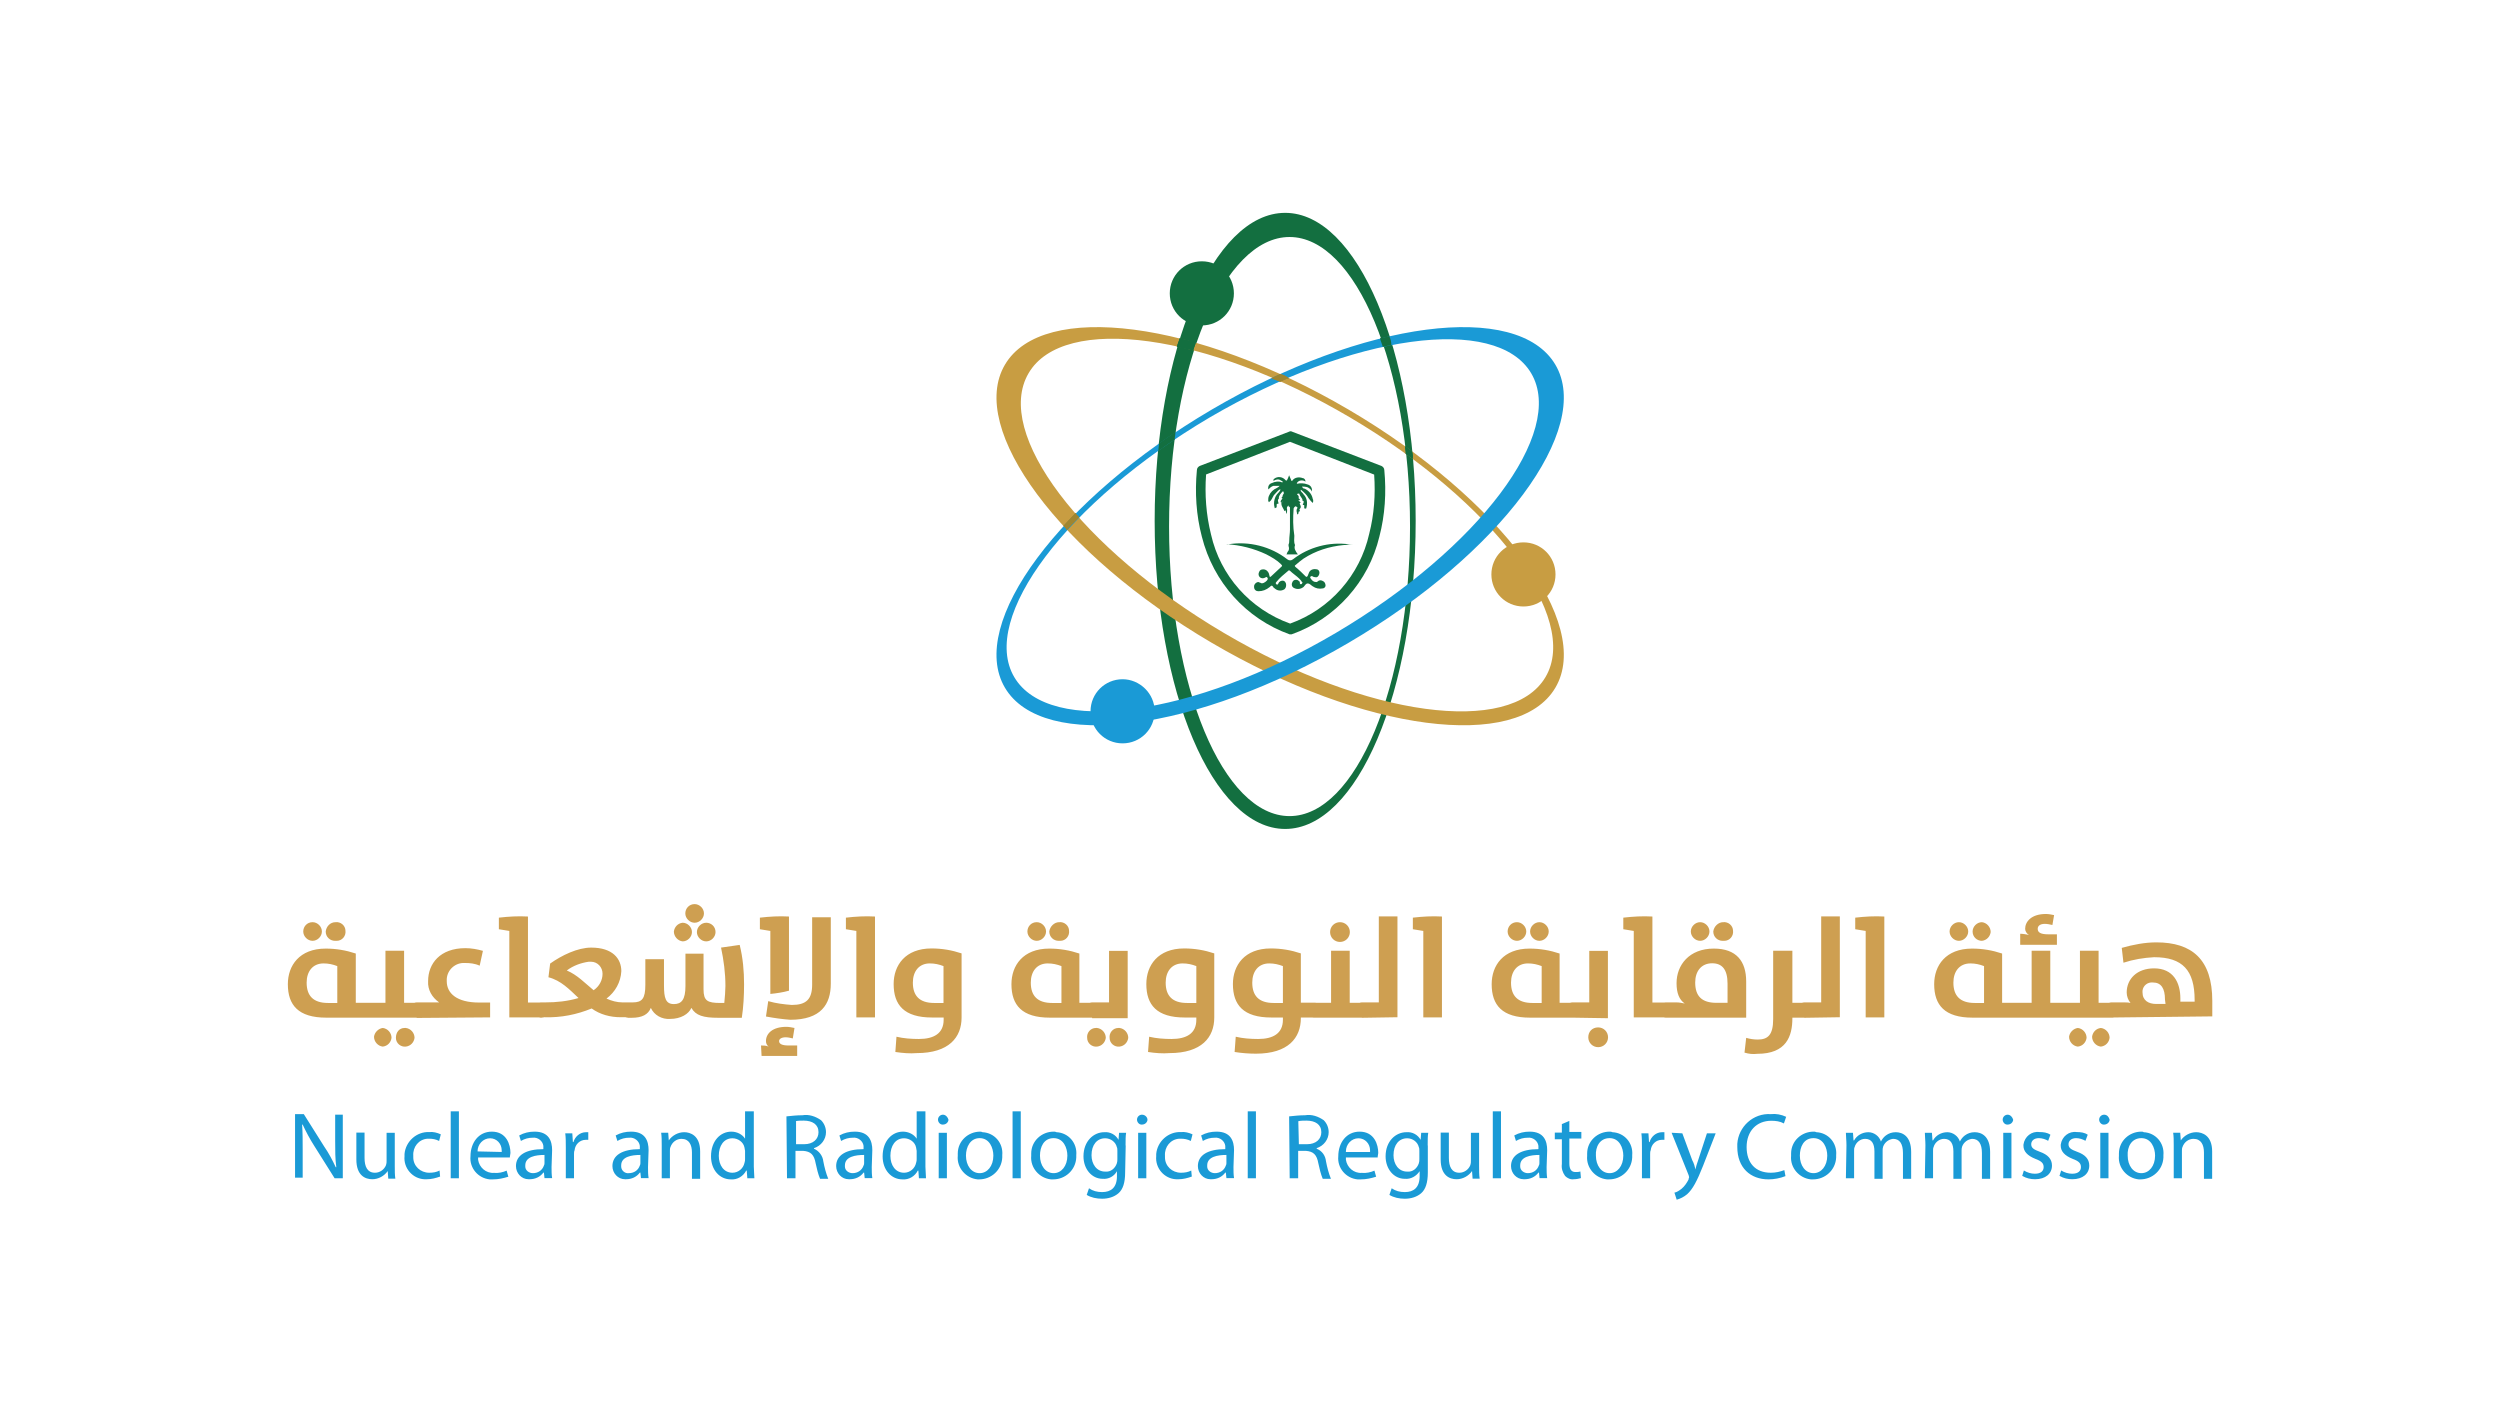 <svg xmlns="http://www.w3.org/2000/svg" id="Layer_1" viewBox="0 0 177 100"><defs><style>      .st0 {        fill: #136f40;      }      .st1 {        fill: #9f8530;      }      .st2 {        fill: #c89d42;      }      .st3 {        fill: #ce9f51;      }      .st4 {        fill: #1a9ad6;      }    </style></defs><g id="Logo"><g id="Group_12"><path id="Path_97" class="st0" d="M90.99,15.07c-5.1,0-9.24,9.74-9.24,21.81s4.14,21.81,9.24,21.81,9.24-9.74,9.24-21.81-4.14-21.81-9.24-21.81M91.3,57.78c-4.7,0-8.53-9.19-8.53-20.5s3.84-20.5,8.53-20.5,8.53,9.19,8.53,20.5-3.84,20.5-8.53,20.5"></path><path id="Path_98" class="st2" d="M71.15,25.82c-2.68,4.54,3.89,13.38,14.64,19.69,10.75,6.31,21.66,7.72,24.33,3.18,2.68-4.54-3.89-13.38-14.64-19.69-10.75-6.31-21.66-7.72-24.33-3.18M109.42,47.94c-2.47,4.19-12.67,2.83-22.77-3.13-10.1-5.96-16.31-14.14-13.83-18.38,2.47-4.24,12.67-2.83,22.77,3.13,10.1,5.96,16.31,14.19,13.83,18.38"></path><path id="Path_99" class="st0" d="M99.98,31.98c-.15-.15-.35-.25-.5-.4,0,.2.05.35.05.56.15.1.35.25.5.35,0-.15,0-.35-.05-.5"></path><path id="Path_100" class="st0" d="M99.98,31.98c-.15-.15-.35-.25-.5-.4,0,.2.05.35.05.56.15.1.35.25.5.35,0-.15,0-.35-.05-.5"></path><path id="Path_101" class="st0" d="M83.52,23.95c-.05.2-.15.4-.2.61.35.1.76.15,1.16.25.05-.2.15-.4.2-.61-.35-.05-.76-.15-1.16-.25"></path><path id="Path_102" class="st0" d="M83.52,23.95c-.05.2-.15.4-.2.61.35.1.76.15,1.16.25.05-.2.15-.4.2-.61-.35-.05-.76-.15-1.16-.25"></path><path id="Path_103" class="st4" d="M85.79,29c-10.75,6.31-17.32,15.15-14.64,19.69,2.68,4.54,13.58,3.13,24.33-3.18,10.75-6.31,17.32-15.15,14.64-19.69-2.68-4.54-13.58-3.13-24.33,3.18M85.64,29.56c10.1-5.91,20.3-7.32,22.77-3.13s-3.74,12.42-13.83,18.38c-10.1,5.96-20.3,7.32-22.77,3.13s3.74-12.42,13.83-18.38"></path><path id="Path_104" class="st1" d="M76.15,36.32c-.3.3-.56.61-.86.91.1.1.2.2.25.3.25-.3.56-.61.86-.91-.1-.1-.2-.2-.25-.3M90.64,26.48c-.2.1-.4.2-.61.3.2.1.4.15.61.25.2-.1.4-.2.61-.25-.2-.15-.4-.25-.61-.3"></path><path id="Path_105" class="st1" d="M76.15,36.32c-.3.3-.56.61-.86.91.1.1.2.2.25.3.25-.3.56-.61.86-.91-.1-.1-.2-.2-.25-.3M90.64,26.48c-.2.1-.4.2-.61.3.2.1.4.15.61.25.2-.1.4-.2.61-.25-.2-.15-.4-.25-.61-.3"></path><path id="Path_106" class="st0" d="M98.36,23.8c-.2.05-.4.1-.66.15.05.2.15.4.2.61.2-.05.4-.1.61-.1,0-.25-.05-.45-.15-.66M82.06,31.38c0,.2-.05.35-.05.56.35-.25.76-.56,1.16-.81,0-.2.05-.35.05-.56-.4.3-.81.56-1.16.81"></path><path id="Path_107" class="st0" d="M87.36,20.77c0,1.26-1.01,2.27-2.27,2.27s-2.27-1.01-2.27-2.27,1.01-2.27,2.27-2.27h0c1.26,0,2.27,1.01,2.27,2.27"></path><path id="Path_108" class="st4" d="M81.75,50.36c0,1.26-1.01,2.27-2.27,2.27s-2.27-1.01-2.27-2.27,1.01-2.27,2.27-2.27h0c1.21,0,2.27,1.01,2.27,2.27"></path><path id="Path_109" class="st2" d="M110.13,40.67c0,1.26-1.01,2.27-2.27,2.27s-2.27-1.01-2.27-2.27,1.01-2.27,2.27-2.27h0c1.26,0,2.27,1.01,2.27,2.27"></path><path id="Path_110" class="st0" d="M86.95,38.54c1.46-.25,3.03.15,4.19,1.06q.2.15.4,0c1.11-.86,2.57-1.26,3.99-1.06h.25c-.25,0-.45.05-.66.05-1.01.1-1.97.4-2.83.96-.2.15-.4.3-.56.45-.1.05-.05.1,0,.15.25.2.5.45.71.66.05.05.1.05.15-.05s.05-.15.1-.25c.1-.2.35-.25.56-.2.15.05.2.2.15.35s-.15.25-.3.2c-.05,0-.1,0-.15-.05-.05,0-.1-.05-.15,0-.05.05-.05.1,0,.15.1.15.2.25.4.25.05,0,.1-.05.1-.05.1-.1.25-.1.4,0,.1.05.15.2.15.3s-.1.2-.2.2c-.25.05-.5,0-.71-.15-.1-.05-.2-.2-.35-.2s-.2.15-.3.25c-.2.15-.45.2-.71.05-.15-.1-.15-.3-.05-.45h0c.1-.15.35-.15.45,0,.05,0,.05.05.05.1s0,.1.05.1.1,0,.1-.05c.05-.05.05-.1,0-.1-.05-.1-.15-.2-.2-.25-.2-.2-.45-.35-.66-.56-.05,0-.05-.05-.1,0-.3.25-.61.5-.86.81-.05.05-.05.1,0,.15s.1.05.15-.05c.05-.15.2-.2.3-.2.15,0,.25.15.25.3s-.05.3-.2.35c-.2.1-.45.05-.61-.1-.05-.05-.1-.05-.1-.1-.1-.15-.15-.1-.25,0-.25.2-.5.3-.81.3-.15,0-.3-.1-.3-.3v-.05c0-.15.15-.3.3-.3.05,0,.1.05.15.05.05.05.15.05.25,0s.15-.1.2-.15.1-.15.05-.2c-.05-.1-.1-.05-.2,0-.1.05-.25.05-.35-.05-.1-.1-.1-.25-.05-.35.05-.15.15-.2.3-.2.2,0,.35.15.4.3,0,.05.05.15.05.2s.05.05.1,0c.25-.25.5-.45.76-.71.05-.05,0-.1-.05-.15-.3-.3-.66-.5-1.06-.71-.86-.4-1.82-.66-2.83-.71q.2.05.1,0,.05.05,0,0"></path><path id="Path_111" class="st0" d="M90.69,35.57c-.05-.05,0-.15.05-.2.05-.05.1-.1,0-.1v-.05c.1-.05.05-.15.1-.2.1-.1.05-.15,0-.25-.15.15-.3.3-.3.5v.05c-.1.05-.05.15-.05.2s.1.15-.05.15c-.05,0-.05.05-.05.05v.15c0,.1-.05.05-.1.1-.05.05-.05-.05-.05-.05-.1-.35,0-.76.25-1.01.05-.05.1-.1.15-.2,0,0,.05-.05,0-.05h-.05c-.15.1-.25.25-.4.4-.1.15-.15.35-.3.45l-.05.05c0-.05-.05-.05-.05-.1,0-.1,0-.25.05-.35.1-.25.3-.45.56-.56.1-.05.15-.1.2-.15h-.45c-.15.05-.25.15-.35.25-.05-.2.05-.4.25-.45.2-.1.5-.15.71-.05h.05v-.05c0-.05-.1-.05-.15-.1-.15-.1-.35-.05-.5.05,0-.05,0-.15.05-.15.25-.2.61-.15.81.1q.05.05.1,0c.05-.1.1-.2.15-.35.05.1.1.25.15.35,0,.05.05.1.1,0,.15-.2.45-.25.71-.15.1,0,.2.1.2.25-.2-.15-.5-.1-.61.1v.05c.25-.05.5-.05.76.05.2.05.35.25.3.5-.05-.15-.2-.25-.3-.3-.15-.05-.3-.05-.4-.05.05.1.1.15.2.15.3.15.5.4.56.71.05.1.05.2,0,.3-.1-.1-.2-.2-.3-.35-.1-.2-.3-.4-.5-.56,0,0-.05-.05-.05,0v.05c.05.1.15.15.2.25.25.25.3.61.2.96,0,0,0,.05-.05.05s-.1,0-.1-.05v-.2c-.2,0-.05-.1-.05-.15s.05-.15-.05-.15c-.05,0,0-.1-.05-.15-.05-.1-.15-.2-.2-.35-.05-.1-.05.05-.1,0h-.05v.05c.05.05.15.1.1.25,0,.05.1.05.1.15-.05.05-.05-.05-.1,0,0,.05.05.1.1.1,0,.05.1.1,0,.1-.05,0,0,.05,0,.1.05.1.1.2,0,.3-.05.05-.05.1,0,.15q0,.05-.05.05c-.05,0-.05.05-.05.05,0,.05,0,.1-.05.15h-.05c0-.15-.1-.25,0-.4,0-.05.05-.1,0-.1s-.05-.1-.15-.05c-.05.05-.1.1-.1.15-.05.66-.05,1.26.05,1.92,0,.2-.05.45.05.66-.1.25.05.45.2.66h-.81c.05-.05.05-.15.1-.2.1-.1.1-.25.05-.4v-.1c.05-.1.05-.2.05-.3,0-.25.05-.5.05-.76v-1.51c0-.05,0-.1-.05-.1s-.05-.05-.05-.1c-.1.1-.15.15-.1.3,0,.1,0,.2-.05.3-.05-.05,0-.15-.05-.2,0,0,0-.05-.05-.05,0,0,0,.05-.05.05-.05-.2-.25-.35-.2-.61.05,0,.1-.05.05-.05s0,.05-.05.05M92.86,35.52s0,.05,0,0q0,.05,0,0t0,0c0,.05,0,0,0,0M91.9,35.16h0c0,.05,0,0,0,0h0"></path><path id="Path_112" class="st0" d="M91.4,44.91h-.1c-3.08-1.11-5.4-3.69-6.21-6.92-.4-1.51-.5-3.13-.35-4.7,0-.15.1-.25.2-.3l6.31-2.42c.1-.05.15-.05.25,0l6.31,2.42c.1.05.2.15.2.3.15,1.57.05,3.18-.35,4.7-.76,3.18-3.08,5.81-6.21,6.92h-.05M85.39,33.6c-.1,1.41,0,2.83.35,4.24.66,2.93,2.78,5.3,5.6,6.31,2.83-1.01,4.95-3.43,5.6-6.36.35-1.36.45-2.78.35-4.19l-5.96-2.32-5.96,2.32Z"></path></g><path id="Path_2942" class="st4" d="M21.43,83.42v-1.94c0-.74,0-1.28-.04-1.86h.04c.23.5.5,1.01.82,1.51l1.44,2.29h.58v-4.5h-.54v1.86c0,.7,0,1.24.08,1.86h-.04c-.23-.5-.5-1.01-.82-1.47l-1.44-2.29h-.62v4.5h.54v.04ZM27.95,80.2h-.58v1.98c0,.12,0,.19-.04.31-.12.31-.43.54-.78.54-.54,0-.74-.43-.74-1.05v-1.79h-.58v1.9c0,1.13.62,1.4,1.13,1.4.43,0,.85-.23,1.09-.58h0l.04.54h.5c-.04-.27-.04-.54-.04-.89v-2.37ZM31.13,82.87c-.23.12-.47.16-.74.16-.62,0-1.13-.47-1.13-1.09v-.12c-.04-.62.39-1.16,1.01-1.2h.12c.23,0,.47.04.7.16l.12-.47c-.27-.12-.54-.19-.82-.16-.89-.04-1.67.66-1.75,1.55v.16c-.08.85.58,1.59,1.4,1.63h.19c.31,0,.62-.08.93-.19l-.04-.43ZM31.91,83.42h.58v-4.74h-.58v4.74ZM36.1,81.9c0-.08.04-.19.04-.27,0-.58-.27-1.51-1.32-1.51-.93,0-1.51.78-1.51,1.75-.08.82.54,1.55,1.36,1.63h.23c.39,0,.74-.08,1.09-.19l-.12-.43c-.27.12-.58.19-.89.16-.58.04-1.05-.39-1.13-.93v-.16h2.25v-.04ZM33.81,81.52c0-.5.39-.93.89-.93.47,0,.82.39.82.85v.12l-1.71-.04ZM39.09,81.44c0-.66-.23-1.32-1.24-1.32-.39,0-.74.08-1.09.27l.12.39c.27-.16.54-.23.85-.23.35-.04.7.23.74.58v.23c-1.24,0-1.94.43-1.94,1.2,0,.5.39.93.89.93h.08c.39,0,.74-.16.97-.47h.04l.04.39h.54c-.04-.27-.04-.5-.04-.78l.04-1.2ZM38.55,82.33c0,.08,0,.12-.04.19-.12.35-.43.54-.78.54-.27,0-.54-.19-.54-.47v-.08c0-.62.74-.74,1.36-.74v.54ZM40.06,83.42h.58v-1.71c0-.08,0-.19.04-.27.04-.43.39-.74.78-.74h.19v-.54h-.16c-.43,0-.78.31-.89.7h-.04l-.04-.62h-.5c.04.31.04.62.04,1.01v2.17ZM45.92,81.44c0-.66-.23-1.32-1.24-1.32-.39,0-.74.08-1.09.27l.12.39c.27-.16.54-.23.85-.23.35-.04.7.23.74.58v.23c-1.24,0-1.94.43-1.94,1.2,0,.5.39.93.89.93h.08c.39,0,.74-.16.97-.47h.04l.04.39h.54c-.04-.27-.04-.5-.04-.78l.04-1.2ZM45.34,82.33c0,.08,0,.12-.04.19-.12.35-.43.54-.78.54-.27.04-.54-.19-.54-.47v-.08c0-.62.74-.74,1.36-.74v.54ZM46.85,83.42h.58v-1.94c0-.08,0-.19.04-.27.12-.35.43-.58.78-.58.54,0,.74.43.74.97v1.86h.58v-1.94c0-1.13-.7-1.36-1.13-1.36s-.85.23-1.09.58h0l-.04-.54h-.5c.04.27.04.54.04.89v2.33ZM52.75,78.68v1.94h0c-.19-.31-.58-.5-.97-.5-.78,0-1.44.66-1.44,1.75,0,.97.62,1.63,1.4,1.63.47.04.89-.23,1.09-.62h.04l.04.54h.5c0-.23-.04-.54-.04-.82v-3.92h-.62ZM52.75,82.06c0,.08,0,.16-.04.27-.08.39-.43.7-.85.7-.62,0-.97-.54-.97-1.2,0-.7.35-1.24.97-1.24.39,0,.78.27.85.66,0,.08.04.16.04.23v.58ZM55.74,83.42h.58v-1.94h.54c.54.04.78.27.89.89.08.35.16.74.31,1.09h.58c-.16-.39-.27-.82-.35-1.24-.04-.39-.31-.74-.66-.89v-.04c.5-.16.85-.62.85-1.13,0-.31-.12-.62-.35-.85-.39-.27-.85-.43-1.32-.35-.39,0-.74.04-1.13.08l.04,4.39ZM56.32,79.38c.19-.04.39-.04.58-.04.62,0,1.05.27,1.05.82,0,.5-.39.85-1.01.85h-.58v-1.63h-.04ZM61.76,81.44c0-.66-.23-1.32-1.24-1.32-.39,0-.74.08-1.09.27l.12.39c.27-.16.54-.23.85-.23.35-.04.7.23.74.58v.23c-1.24,0-1.94.43-1.94,1.2,0,.5.39.93.89.93h.08c.39,0,.74-.16.97-.47h.04l.04.39h.54c-.04-.27-.04-.5-.04-.78l.04-1.2ZM61.18,82.33c0,.08,0,.12-.04.19-.12.35-.43.54-.78.54-.27,0-.54-.19-.54-.47v-.08c0-.62.74-.74,1.36-.74v.54ZM64.9,78.68v1.94h0c-.19-.31-.58-.5-.97-.5-.78,0-1.44.66-1.44,1.75,0,.97.62,1.63,1.4,1.63.47.04.89-.23,1.09-.62h.04l.04.54h.5c0-.23-.04-.54-.04-.82v-3.92h-.62ZM64.9,82.06c0,.08,0,.16-.04.27-.08.39-.43.7-.85.7-.62,0-.97-.54-.97-1.2,0-.7.35-1.24.97-1.24.39,0,.78.27.85.66,0,.08.04.16.04.23v.58ZM67.04,83.42v-3.22h-.58v3.22h.58ZM66.76,78.92c-.19,0-.35.16-.35.35h0c0,.19.16.35.31.35h.04c.19,0,.35-.12.39-.31v-.04c-.04-.16-.19-.35-.39-.35h0ZM69.4,80.12c-.85,0-1.59.66-1.59,1.55v.16c-.08.85.58,1.59,1.4,1.67h.12c.85,0,1.59-.66,1.63-1.55v-.16c.08-.85-.54-1.59-1.4-1.63-.08-.04-.12-.04-.16-.04ZM69.36,80.58c.7,0,.97.7.97,1.24,0,.74-.43,1.24-.97,1.24-.58,0-.97-.54-.97-1.24,0-.62.31-1.24.97-1.24ZM71.69,83.42h.58v-4.74h-.58v4.74ZM74.6,80.12c-.85,0-1.59.66-1.59,1.55v.16c-.08.85.58,1.59,1.4,1.67h.16c.85,0,1.59-.66,1.63-1.55v-.16c.08-.85-.54-1.59-1.4-1.63-.08-.04-.12-.04-.19-.04h0ZM74.6,80.58c.7,0,.97.7.97,1.24,0,.74-.43,1.24-.97,1.24-.58,0-.97-.54-.97-1.24,0-.62.27-1.24.97-1.24h0ZM79.69,81.09c0-.39,0-.66.04-.89h-.5l-.04.5h0c-.19-.35-.58-.58-1.01-.54-.74,0-1.47.62-1.47,1.71,0,.89.58,1.59,1.36,1.59.43.04.82-.19,1.01-.54h0v.35c0,.82-.43,1.13-1.05,1.13-.35,0-.66-.08-.93-.27l-.16.47c.31.19.7.27,1.09.27.43,0,.85-.12,1.16-.39s.47-.74.47-1.47l.04-1.9ZM79.11,82.06c0,.12,0,.19-.04.31-.12.35-.43.62-.82.58-.62,0-.97-.54-.97-1.16,0-.74.39-1.2.97-1.2.39,0,.74.27.82.62.04.08.04.16.04.27v.58ZM81.16,83.42v-3.22h-.58v3.22h.58ZM80.85,78.92c-.19,0-.35.16-.35.35h0c0,.19.16.35.31.35h.04c.19,0,.35-.12.39-.31v-.04c0-.16-.16-.35-.39-.35t0,0h0ZM84.35,82.87c-.23.12-.47.16-.74.16-.62,0-1.13-.47-1.13-1.09v-.12c-.04-.62.39-1.16,1.01-1.2h.12c.23,0,.47.04.7.16l.12-.47c-.27-.12-.54-.19-.82-.16-.89-.04-1.67.66-1.75,1.55v.16c-.08.85.58,1.59,1.4,1.63h.19c.31,0,.62-.08.93-.19l-.04-.43ZM87.37,81.44c0-.66-.23-1.32-1.24-1.32-.39,0-.74.08-1.09.27l.12.39c.27-.16.54-.23.85-.23.35-.04.7.23.74.58v.23c-1.24,0-1.94.43-1.94,1.2,0,.5.39.93.89.93h.08c.39,0,.74-.16.97-.47h.04l.04.39h.54c-.04-.27-.04-.5-.04-.78l.04-1.2ZM86.83,82.33c0,.08,0,.12-.04.19-.12.35-.43.54-.78.54-.27,0-.54-.19-.54-.47v-.08c0-.62.74-.74,1.36-.74v.54ZM88.34,83.42h.58v-4.74h-.58v4.74ZM91.33,83.42h.58v-1.94h.54c.54.04.78.27.89.89.08.35.16.74.31,1.09h.58c-.16-.39-.27-.82-.35-1.24-.04-.39-.27-.74-.66-.89v-.04c.5-.16.85-.62.85-1.13,0-.31-.12-.62-.35-.85-.39-.27-.85-.43-1.32-.35-.39,0-.74.04-1.13.08l.04,4.39ZM91.92,79.38c.19-.04.39-.04.58-.04.62,0,1.05.27,1.05.82,0,.5-.39.85-1.01.85h-.58l-.04-1.63ZM97.54,81.9c0-.08.04-.19.04-.27,0-.58-.27-1.51-1.32-1.51-.93,0-1.51.78-1.51,1.75-.08.82.54,1.55,1.36,1.63h.23c.39,0,.74-.08,1.09-.19l-.12-.43c-.27.12-.58.19-.89.16-.58.04-1.05-.39-1.13-.93v-.16h2.25v-.04ZM95.29,81.52c0-.5.39-.93.89-.93.47,0,.82.39.82.85v.12h-1.71v-.04ZM101.08,81.09c0-.39,0-.66.04-.89h-.5l-.04.5h0c-.19-.35-.58-.58-1.01-.54-.74,0-1.47.62-1.47,1.71,0,.89.58,1.59,1.36,1.59.43.04.82-.19,1.05-.54h0v.35c0,.82-.43,1.13-1.05,1.13-.35,0-.66-.08-.93-.27l-.16.47c.31.19.7.27,1.09.27.43,0,.85-.12,1.16-.39s.47-.74.47-1.47v-1.9ZM100.49,82.06c0,.12,0,.19-.04.31-.12.35-.43.62-.82.58-.62,0-.97-.54-.97-1.16,0-.74.39-1.2.97-1.2.39,0,.74.27.82.62.04.08.04.16.04.27v.58ZM104.72,80.2h-.58v1.98c0,.12,0,.19-.04.31-.12.31-.43.54-.78.54-.54,0-.74-.43-.74-1.05v-1.79h-.58v1.9c0,1.13.62,1.4,1.13,1.4.43,0,.85-.23,1.09-.58h0l.04.54h.5c-.04-.27-.04-.54-.04-.89v-2.37h0ZM105.69,83.42h.58v-4.74h-.58v4.74ZM109.54,81.44c0-.66-.23-1.32-1.24-1.32-.39,0-.74.08-1.09.27l.12.39c.27-.16.54-.23.85-.23.35-.04.7.23.74.58v.23c-1.24,0-1.94.43-1.94,1.2,0,.5.39.93.89.93h.08c.39,0,.74-.16.97-.47h.04l.04.39h.54c-.04-.27-.04-.5-.04-.78l.04-1.2ZM108.99,82.33c0,.08,0,.12-.04.19-.12.35-.43.54-.78.54-.27,0-.54-.19-.54-.47v-.08c0-.62.74-.74,1.36-.74v.54ZM110.58,79.61v.58h-.5v.47h.5v1.75c-.04.31.04.58.23.85.16.16.39.27.62.23.19,0,.35-.04.5-.08l-.04-.47c-.12.04-.23.04-.35.04-.31,0-.43-.23-.43-.62v-1.75h.85v-.47h-.85v-.78l-.54.23ZM113.96,80.12c-.85,0-1.59.66-1.59,1.55v.16c-.08.85.58,1.59,1.4,1.67h.16c.85,0,1.59-.66,1.63-1.55v-.16c.08-.85-.54-1.59-1.4-1.63-.08-.04-.16-.04-.19-.04h0ZM113.96,80.58c.7,0,.97.7.97,1.24,0,.74-.43,1.24-.97,1.24-.58,0-.97-.54-.97-1.24-.04-.62.27-1.24.97-1.24ZM116.25,83.42h.58v-1.71c0-.08,0-.19.04-.27.04-.43.39-.74.78-.74h.19v-.54h-.16c-.43,0-.78.31-.89.7h-.04l-.04-.62h-.5c.04.31.04.62.04,1.01v2.17ZM118.35,80.2l1.2,2.99s.04.12.04.16-.04.08-.04.16c-.12.23-.27.47-.5.66-.16.12-.31.23-.5.27l.16.5c.27-.08.5-.19.74-.39.39-.35.7-.93,1.13-2.02l.89-2.29h-.62l-.62,1.9c-.08.23-.16.47-.19.66h0c-.04-.19-.12-.47-.23-.66l-.7-1.9-.74-.04ZM126.34,82.84c-.31.12-.62.19-.97.19-1.09,0-1.71-.7-1.71-1.82s.7-1.86,1.75-1.86c.31,0,.62.04.89.19l.16-.47c-.35-.16-.7-.23-1.09-.19-1.24-.08-2.29.89-2.37,2.1v.23c0,1.47.93,2.29,2.21,2.29.39,0,.82-.08,1.2-.23l-.08-.43ZM128.4,80.12c-.85,0-1.59.66-1.59,1.55v.16c-.08.85.58,1.59,1.4,1.67h.16c.85,0,1.59-.66,1.63-1.55v-.16c.08-.85-.54-1.59-1.4-1.63-.08-.04-.12-.04-.19-.04h0ZM128.4,80.58c.7,0,.97.7.97,1.24,0,.74-.43,1.24-.97,1.24-.58,0-.97-.54-.97-1.24,0-.62.27-1.24.97-1.24h0ZM130.69,83.42h.58v-1.94c0-.12,0-.19.04-.27.08-.31.39-.58.74-.58.47,0,.66.35.66.89v1.94h.58v-1.98c0-.12,0-.19.04-.31.12-.31.39-.5.7-.54.47,0,.7.35.7,1.01v1.82h.58v-1.9c0-1.13-.62-1.4-1.09-1.4-.27,0-.5.08-.7.23-.16.12-.27.27-.35.43h0c-.12-.39-.5-.66-.89-.66-.43,0-.82.23-1.01.58h-.04l-.04-.54h-.5c0,.27.04.54.04.89l-.04,2.33ZM136.28,83.42h.58v-1.94c0-.12,0-.19.04-.27.08-.31.39-.58.74-.58.47,0,.66.35.66.89v1.94h.58v-1.98c0-.12,0-.19.04-.31.12-.31.39-.5.7-.54.47,0,.7.35.7,1.01v1.82h.58v-1.9c0-1.13-.62-1.4-1.09-1.4-.27,0-.5.08-.7.23-.16.12-.27.27-.35.43h0c-.12-.39-.5-.66-.89-.66-.43,0-.82.23-1.01.58h-.04l-.04-.54h-.5c0,.27.04.54.04.89l-.04,2.33ZM142.41,83.42v-3.22h-.58v3.22h.58ZM142.14,78.92c-.19,0-.35.16-.35.35h0c0,.19.16.35.31.35h.04c.19,0,.35-.12.39-.31v-.04c-.04-.16-.19-.35-.39-.35h0ZM143.19,83.26c.27.16.58.23.89.23.74,0,1.2-.39,1.2-.97,0-.47-.31-.78-.85-.97-.43-.16-.62-.27-.62-.54,0-.23.19-.43.54-.43.23,0,.47.08.66.19l.16-.43c-.23-.16-.5-.19-.78-.19-.54-.08-1.05.31-1.13.89v.08c0,.39.27.7.85.93.43.16.58.31.58.58s-.19.47-.62.47c-.27,0-.54-.08-.78-.23l-.12.39ZM145.83,83.26c.27.16.58.23.89.23.74,0,1.2-.39,1.2-.97,0-.47-.31-.78-.85-.97-.43-.16-.62-.27-.62-.54,0-.23.19-.43.54-.43.23,0,.47.08.66.19l.16-.43c-.23-.16-.5-.19-.78-.19-.54-.08-1.05.31-1.13.89v.08c0,.39.27.7.85.93.43.16.58.31.58.58s-.19.47-.62.47c-.27,0-.54-.08-.78-.23l-.12.39ZM149.28,83.42v-3.22h-.58v3.22h.58ZM148.97,78.92c-.19,0-.35.16-.35.35h0c0,.19.16.35.31.35h.04c.19,0,.35-.12.39-.31v-.04c-.04-.16-.16-.35-.39-.35h0ZM151.61,80.12c-.85,0-1.59.66-1.59,1.55v.16c-.08.85.58,1.59,1.4,1.67h.12c.85,0,1.59-.66,1.63-1.55v-.16c.08-.85-.54-1.59-1.4-1.63-.04-.04-.12-.04-.16-.04h0ZM151.61,80.58c.7,0,.97.7.97,1.24,0,.74-.43,1.24-.97,1.24-.58,0-.97-.54-.97-1.24-.04-.62.27-1.24.97-1.24h0ZM153.9,83.42h.58v-1.94c0-.08,0-.19.04-.27.12-.35.43-.58.78-.58.54,0,.74.43.74.97v1.86h.58v-1.94c0-1.13-.7-1.36-1.13-1.36s-.85.23-1.09.58h0l-.04-.54h-.5c.04.27.04.54.04.89v2.33Z"></path><path id="Path_113" class="st3" d="M23.1,72.05c-1.98,0-2.72-.89-2.72-2.37,0-1.32.82-2.52,2.68-2.52.74,0,1.44.12,2.13.35v3.49h1.05v1.05h-3.14ZM22.13,65.29c.35,0,.66.31.66.66s-.31.66-.66.66-.66-.31-.66-.66.27-.66.66-.66h0ZM23.88,68.4c-.31-.12-.62-.19-.97-.19-.78,0-1.2.58-1.2,1.36,0,.93.47,1.44,1.51,1.44h.66v-2.6ZM23.76,65.29c.35-.04.7.23.7.62.04.35-.23.7-.62.7h-.12c-.35,0-.66-.27-.66-.66h0c.04-.35.31-.66.7-.66h0ZM25.47,71.54c0-.31.39-.54.62-.54h1.2v-3.69h1.32v3.69h1.05v1.05h-3.57c-.23,0-.62-.19-.62-.5ZM27.1,72.78c.35.04.62.35.62.7-.04.31-.27.58-.62.62-.35-.04-.62-.35-.62-.7.04-.31.31-.58.62-.62ZM28.73,72.78c.35.04.62.35.62.7-.04.31-.27.58-.62.62s-.7-.23-.7-.62.23-.7.62-.7h.08ZM29.5,72.05c-.19,0-.62-.19-.62-.54,0-.31.39-.54.62-.54h1.59c-.5-.35-.82-.89-.78-1.51,0-1.24.85-2.33,2.64-2.33.43,0,.85.08,1.24.19l-.23,1.05c-.35-.16-.7-.19-1.05-.19-.66-.04-1.24.47-1.28,1.13v.16c0,.85.7,1.51,2.29,1.51h.78v1.05l-5.2.04ZM36.06,65.91c-.23-.04-.47-.08-.74-.12v-.82c.7-.08,1.36-.12,2.06-.08v6.09h1.05v1.05h-2.37v-6.13ZM38.28,72.05c-.19,0-.62-.19-.62-.54,0-.31.39-.54.62-.54h.31c.82,0,1.59-.08,2.37-.31-.66-.62-1.24-1.24-2.13-1.47l.12-.97c.82-.58,1.94-1.13,2.91-1.13,1.51,0,2.13.78,2.13,1.67-.04.78-.43,1.47-1.05,1.94.35.16.74.27,1.13.27h.54v1.05h-.66c-.74,0-1.47-.19-2.06-.62-1.05.43-2.17.66-3.34.62l-.27.04ZM42.04,70.1c.39-.27.62-.7.62-1.16s-.35-.85-.82-.85h-.16c-.54.08-1.09.27-1.55.62.74.31,1.28.89,1.9,1.4h0ZM44.45,72.05c-.19,0-.62-.19-.62-.54,0-.31.39-.54.62-.54h.35c.66,0,.89-.27.89-1.24v-1.82h1.32v1.86c0,.89.12,1.32.7,1.32.54,0,.82-.31.82-1.28v-2.29h1.28v2.52c0,.82.27.97,1.2.97h.27c.04-.39.08-.89.08-1.2,0-.93-.12-1.82-.31-2.72l1.32-.19c.23.93.31,1.86.31,2.79,0,.78-.04,1.59-.16,2.37h-1.67c-1.05,0-1.59-.16-1.9-.7-.19.43-.74.78-1.51.78-.58.04-1.13-.27-1.36-.78-.19.47-.62.7-1.36.7h-.27ZM48.33,65.33c.35,0,.66.31.66.66s-.31.66-.66.66c-.35-.04-.62-.35-.62-.7.04-.31.27-.58.62-.62h0ZM49.18,64.01c.35,0,.66.31.66.66s-.31.66-.66.66-.66-.31-.66-.66.27-.66.66-.66h0ZM50,65.33c.35,0,.66.27.66.66h0c0,.35-.31.66-.66.66s-.66-.31-.66-.66.31-.66.66-.66h0ZM55.86,70.14c-.43.12-.89.19-1.32.23v-4.46c-.23-.04-.47-.08-.74-.12v-.82c.7-.08,1.36-.12,2.06-.08v5.24ZM53.88,74.02c.19,0,.35,0,.54.08-.12-.08-.19-.23-.19-.39,0-.54.47-1.01,1.44-1.01.19,0,.39.04.58.08l-.12.74c-.16-.04-.35-.08-.5-.08-.31,0-.47.12-.47.27,0,.19.19.31.66.31h.62v.74h-2.52l-.04-.74ZM54.23,71.97l.16-1.09c.54.16,1.13.23,1.67.27,1.01,0,1.44-.39,1.44-1.44v-4.77h1.32v4.7c0,1.47-.7,2.56-2.87,2.56-.54-.04-1.13-.12-1.71-.23h0ZM60.63,65.91c-.23-.04-.47-.08-.74-.12v-.82c.7-.08,1.36-.12,2.06-.08v7.14h-1.32v-6.13ZM63.39,74.49l.08-1.09c.5.12,1.05.16,1.59.16,1.05,0,1.75-.39,1.75-1.36v-.16h-.82c-1.98,0-2.72-.89-2.72-2.37,0-1.32.82-2.52,2.68-2.52.74,0,1.44.12,2.13.35v4.54c0,1.4-.89,2.52-3.18,2.52-.47.04-.97,0-1.51-.08h0ZM66.8,68.4c-.31-.12-.62-.19-.97-.19-.78,0-1.2.58-1.2,1.36,0,.93.47,1.44,1.51,1.44h.66v-2.6ZM74.33,72.05c-1.98,0-2.72-.89-2.72-2.37,0-1.32.82-2.52,2.68-2.52.74,0,1.44.12,2.13.35v3.49h1.05v1.05h-3.14ZM73.4,65.29c.35,0,.66.31.66.66s-.31.66-.66.66-.66-.31-.66-.66.27-.66.66-.66h0ZM75.15,68.4c-.31-.12-.62-.19-.97-.19-.78,0-1.2.58-1.2,1.36,0,.93.47,1.44,1.51,1.44h.66v-2.6ZM74.99,65.29c.35-.04.7.23.7.62.04.35-.23.7-.62.7h-.12c-.35,0-.66-.27-.66-.66h0c.04-.35.35-.66.7-.66h0ZM77.32,72.05c-.19,0-.62-.19-.62-.54,0-.31.39-.54.62-.54h1.2v-3.65h1.32v4.77h-2.52v-.04ZM77.67,72.78c.35.04.62.35.62.7-.04.31-.27.58-.62.62s-.7-.23-.7-.62c-.04-.35.23-.7.62-.7,0,0,.04,0,.08,0ZM79.26,72.78c.35.04.62.35.62.7-.04.31-.27.58-.62.62s-.7-.23-.7-.62c-.04-.35.23-.7.62-.7h.08ZM81.28,74.49l.08-1.09c.5.12,1.05.16,1.59.16,1.05,0,1.75-.39,1.75-1.36v-.16h-.82c-1.98,0-2.72-.89-2.72-2.37,0-1.32.82-2.52,2.68-2.52.74,0,1.44.12,2.13.35v4.54c0,1.4-.89,2.52-3.18,2.52-.47.04-1.01,0-1.51-.08h0ZM84.7,68.4c-.31-.12-.62-.19-.97-.19-.78,0-1.2.58-1.2,1.36,0,.93.47,1.44,1.51,1.44h.66v-2.6ZM87.41,74.49l.08-1.09c.5.12,1.05.16,1.59.16,1.05,0,1.75-.39,1.75-1.36v-.16h-.82c-1.98,0-2.72-.89-2.72-2.37,0-1.32.82-2.52,2.68-2.52.74,0,1.44.12,2.13.35v3.49h1.05v1.05h-1.05v.04c0,1.4-.89,2.52-3.18,2.52-.5,0-1.01-.04-1.51-.12h0ZM90.83,68.4c-.31-.12-.62-.19-.97-.19-.78,0-1.2.58-1.2,1.36,0,.93.47,1.44,1.51,1.44h.66v-2.6ZM92.42,71.54c0-.31.39-.54.62-.54h1.2v-3.69h1.32v3.69h1.05v1.05h-3.61c-.19,0-.58-.19-.58-.5h0ZM94.87,65.29c.39,0,.7.31.7.7s-.31.7-.7.7-.7-.31-.7-.7h0c0-.39.31-.7.7-.7h0ZM96.42,72.05c-.19,0-.62-.19-.62-.54,0-.31.39-.54.62-.54h1.2v-6.09h1.32v7.14l-2.52.04ZM100.77,65.91c-.23-.04-.47-.08-.74-.12v-.82c.7-.08,1.36-.12,2.06-.08v7.14h-1.32v-6.13ZM108.33,72.05c-1.98,0-2.72-.89-2.72-2.37,0-1.32.82-2.52,2.68-2.52.74,0,1.44.12,2.13.35v3.49h1.05v1.05h-3.14ZM107.4,65.29c.35,0,.66.31.66.66s-.31.66-.66.66-.66-.31-.66-.66.27-.66.66-.66h0ZM109.15,68.4c-.31-.12-.62-.19-.97-.19-.78,0-1.2.58-1.2,1.36,0,.93.47,1.44,1.51,1.44h.66v-2.6ZM108.99,65.29c.35,0,.66.31.66.66s-.31.66-.66.66-.66-.31-.66-.66.31-.66.66-.66h0ZM111.32,72.05c-.19,0-.62-.19-.62-.54,0-.31.39-.54.62-.54h1.2v-3.65h1.32v4.77l-2.52-.04ZM113.15,72.74c.39,0,.7.31.7.7s-.31.7-.7.7-.7-.31-.7-.7h0c0-.39.27-.7.7-.7-.04,0,0,0,0,0h0ZM115.67,65.91c-.23-.04-.47-.08-.74-.12v-.82c.7-.08,1.36-.12,2.06-.08v6.09h1.05v1.05h-2.37v-6.13ZM117.92,72.05c-.19,0-.62-.19-.62-.54,0-.31.39-.54.62-.54h.78c.19,0,.39.04.58.08-.39-.27-.58-.74-.58-1.44,0-1.28.89-2.45,2.64-2.45,1.59,0,2.29.89,2.29,2.33v2.56h-5.71ZM120.37,65.29c.35,0,.66.31.66.66s-.31.66-.66.66-.66-.31-.66-.66.31-.66.66-.66h0ZM122.31,69.64c0-1.01-.39-1.44-1.09-1.44-.78,0-1.2.58-1.2,1.36,0,.97.47,1.44,1.51,1.44h.78v-1.36ZM122,65.29c.35-.04.7.23.7.62.04.35-.23.7-.62.7h-.12c-.35,0-.66-.27-.66-.66h0c.04-.35.35-.66.7-.66h0ZM123.51,74.53l.12-1.05c.27.08.54.12.82.12.7,0,1.09-.31,1.09-1.44v-4.85h1.36v3.69h1.05v1.05h-1.05v.04c0,1.28-.43,2.52-2.48,2.52-.35.04-.62,0-.89-.08h0ZM127.74,72.05c-.19,0-.62-.19-.62-.54,0-.31.39-.54.62-.54h1.2v-6.09h1.32v7.14l-2.52.04ZM132.09,65.91c-.23-.04-.47-.08-.74-.12v-.82c.7-.08,1.36-.12,2.06-.08v7.14h-1.32v-6.13ZM139.66,72.05c-1.98,0-2.72-.89-2.72-2.37,0-1.32.82-2.52,2.68-2.52.74,0,1.44.12,2.13.35v3.49h1.05v1.05h-3.14ZM138.69,65.29c.35,0,.66.31.66.66s-.31.66-.66.66-.66-.31-.66-.66.31-.66.66-.66h0ZM140.47,68.4c-.31-.12-.62-.19-.97-.19-.78,0-1.2.58-1.2,1.36,0,.93.47,1.44,1.51,1.44h.66v-2.6ZM140.32,65.29c.35.04.62.35.62.7-.04.31-.27.58-.62.62-.35,0-.66-.27-.66-.66h0c0-.35.31-.66.66-.66h0ZM142.02,71.54c0-.31.39-.54.62-.54h1.2v-3.69h1.32v3.69h1.05v1.05h-3.57c-.19,0-.62-.19-.62-.5h0ZM143.03,66.11c.19,0,.39.04.62.08-.16-.08-.27-.27-.27-.43,0-.5.43-1.05,1.47-1.05.19,0,.39.04.58.08l-.12.7c-.19-.04-.35-.08-.54-.08-.35,0-.5.16-.5.35,0,.23.16.39.74.39h.62v.74h-2.6v-.78ZM145.44,71.54c0-.31.39-.54.62-.54h1.2v-3.69h1.32v3.69h1.05v1.05h-3.57c-.19,0-.62-.19-.62-.5h0ZM147.11,72.78c.35.04.62.35.62.7-.04.31-.27.58-.62.62-.35-.04-.62-.35-.62-.7.04-.31.31-.58.62-.62ZM148.74,72.78c.35.04.62.35.62.7-.04.31-.27.58-.62.62-.35-.04-.62-.35-.62-.7.04-.31.27-.58.62-.62ZM149.48,72.05c-.19,0-.62-.19-.62-.54,0-.31.39-.54.62-.54h.89c.16,0,.31,0,.47.04-.16-.19-.27-.47-.27-.74,0-.97.74-1.71,1.94-1.71,1.36,0,1.86,1.01,1.86,2.13v.23h1.01v-.12c0-2.1-.85-3.03-2.87-3.03-.74.04-1.47.16-2.17.39l-.12-1.05c.82-.23,1.63-.39,2.45-.39,2.52,0,3.96,1.2,3.96,4.15v1.09l-7.14.08ZM153.28,70.76c0-.78-.27-1.2-.85-1.2-.39-.04-.7.23-.74.58v.12c0,.58.43.82.97.82h.66l-.04-.31Z"></path></g></svg>
